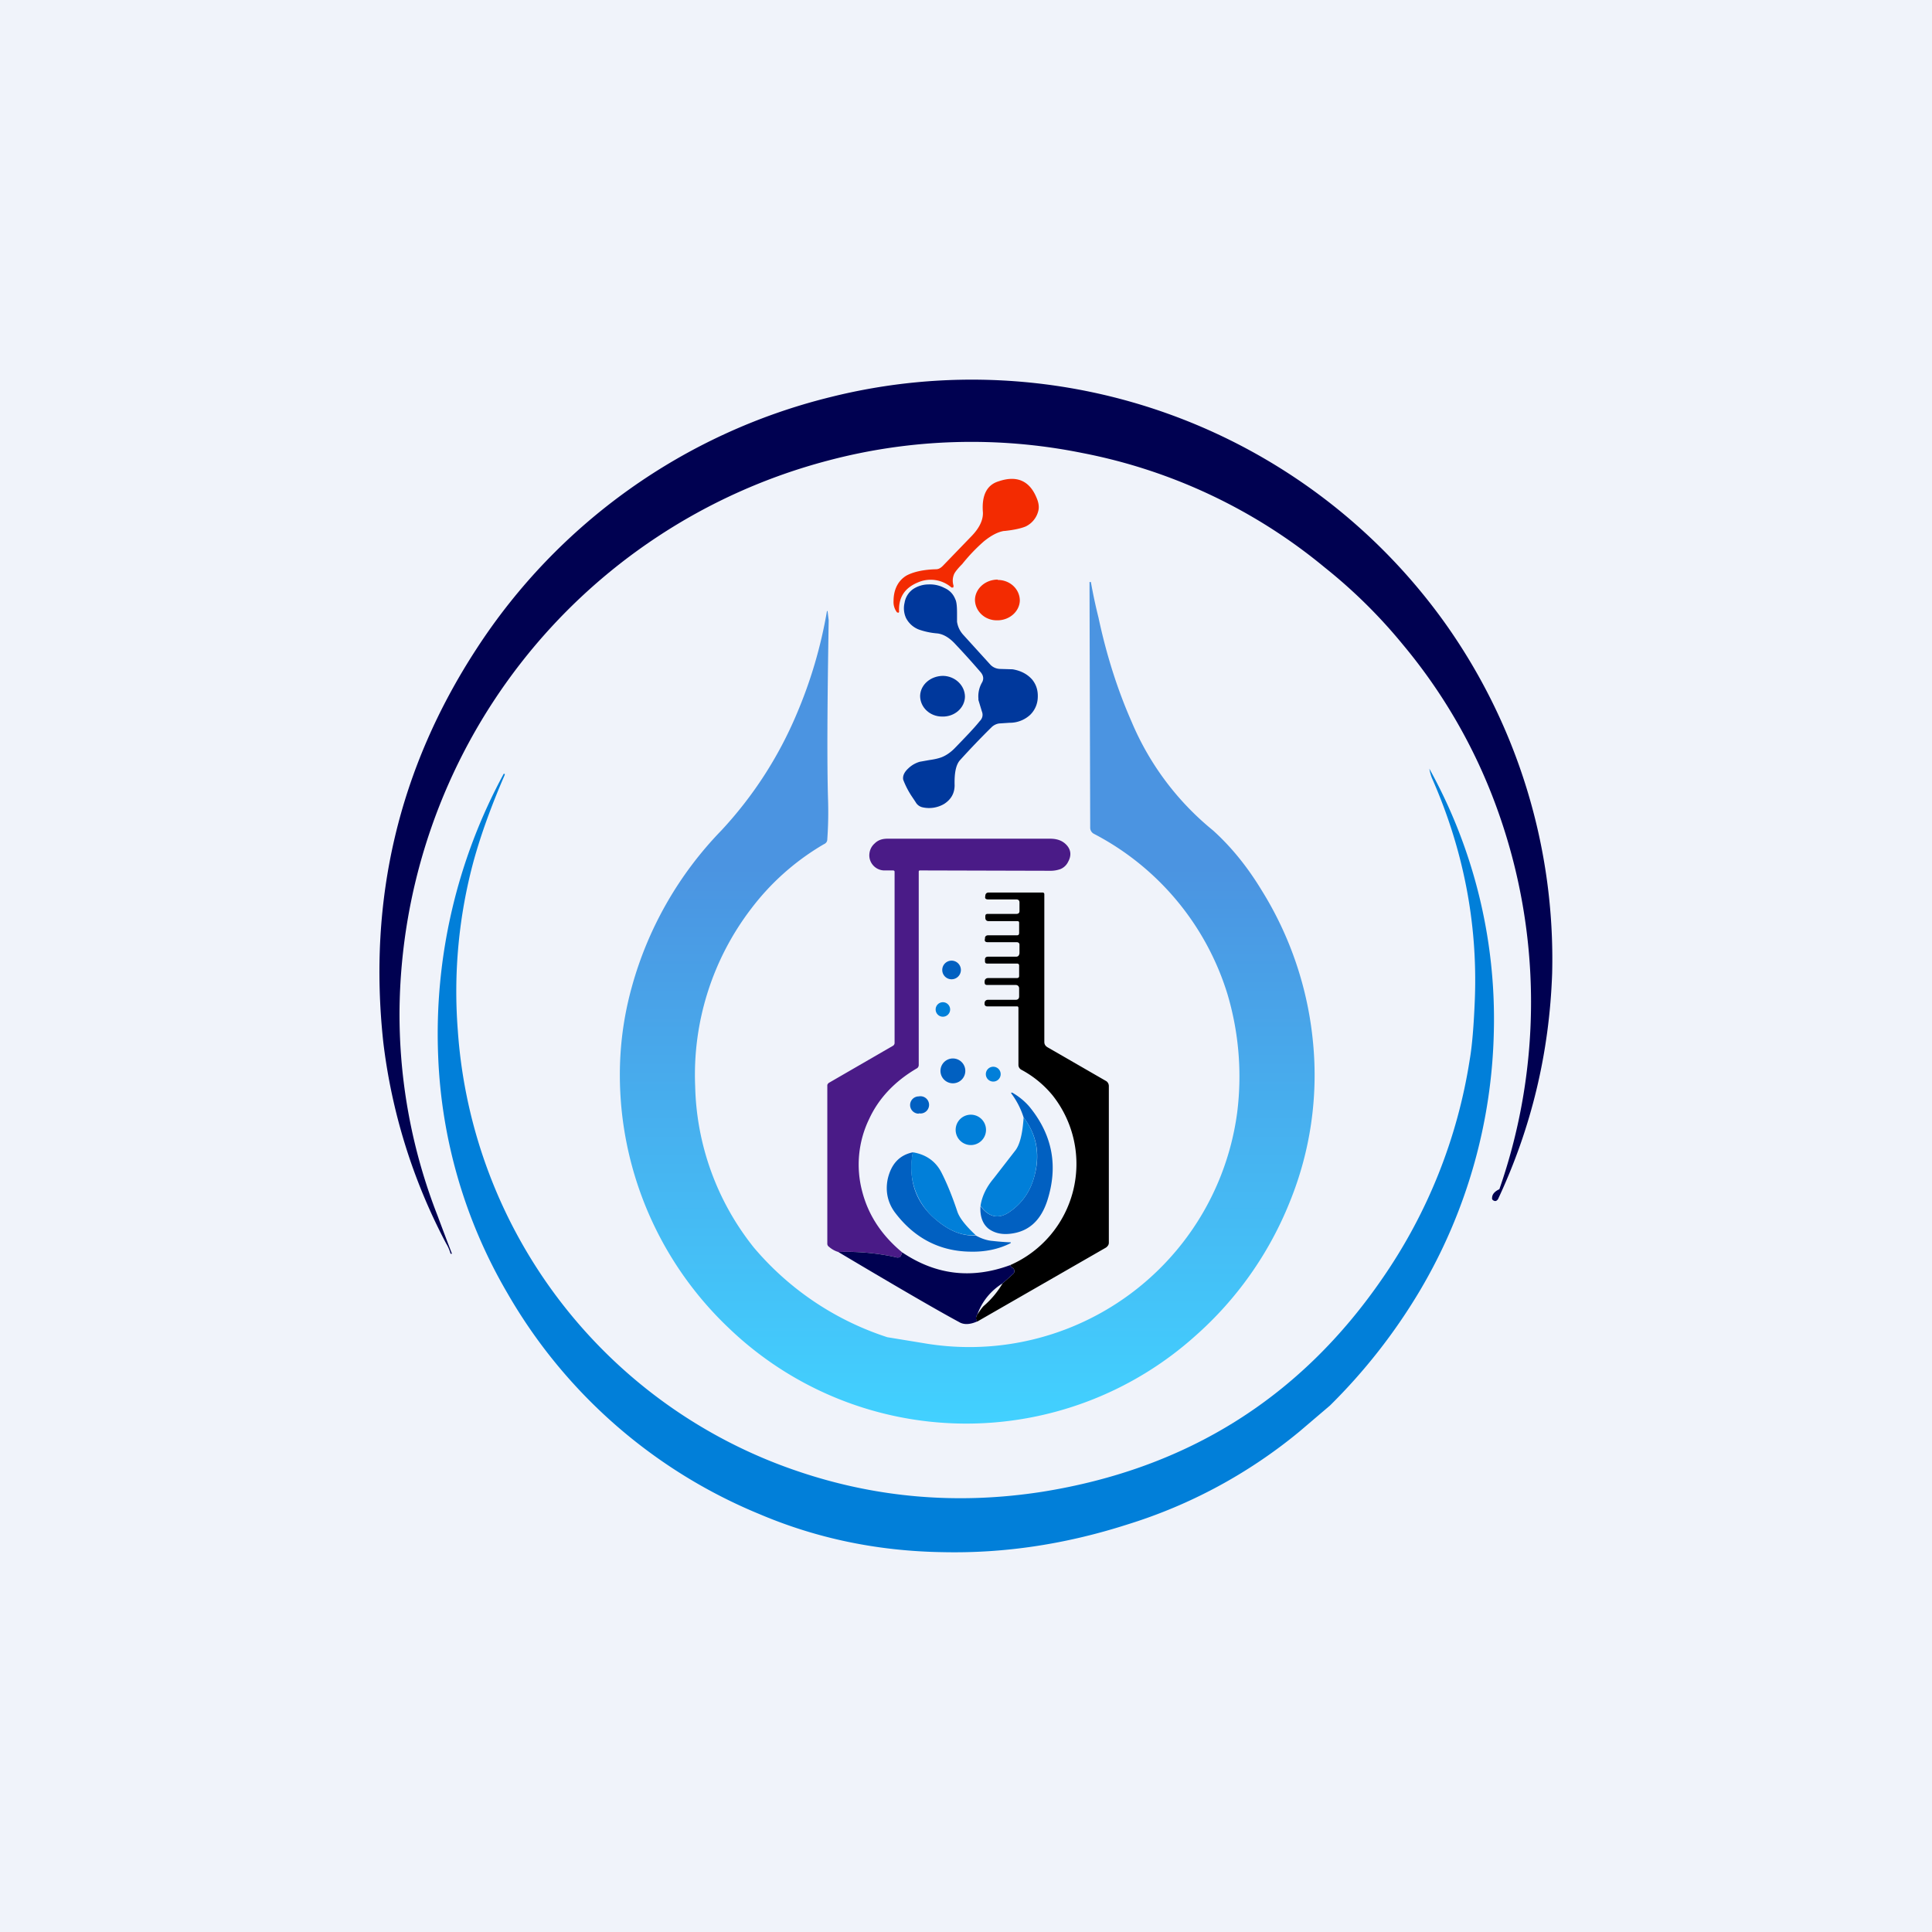 <!-- by TradingView --><svg width="56" height="56" viewBox="0 0 56 56" xmlns="http://www.w3.org/2000/svg"><path fill="#F0F3FA" d="M0 0h56v56H0z"/><path d="M43.25 34.7c.01-.09.08-.17.21-.23a16.47 16.47 0 0 0-.07-11.04 15.75 15.75 0 0 0-2.73-4.75 15.05 15.05 0 0 0-2.26-2.23 15.69 15.69 0 0 0-7.03-3.32 16.2 16.2 0 0 0-7.37.22 16.65 16.65 0 0 0-12.42 15.97 16.01 16.01 0 0 0 1.1 5.91 116.78 116.78 0 0 0 .42 1.11h-.04a1.17 1.17 0 0 0-.13-.3 16.73 16.73 0 0 1-1.82-5.83c-.45-4.16.46-7.96 2.7-11.4a17.1 17.1 0 0 1 10.26-7.3 16.86 16.86 0 0 1 17.8 6.53 16.8 16.8 0 0 1 3.12 10.17c-.08 2.3-.6 4.48-1.57 6.55-.03.04-.06.06-.1.05-.06-.02-.08-.05-.07-.1Z" fill="#000151"/><path d="M26.06 17.73c0 .01 0 .02-.02.03l-.04-.01a.49.49 0 0 1-.1-.33c0-.34.14-.6.38-.74.19-.1.47-.17.85-.18.08 0 .14-.04.2-.1l.84-.87c.22-.23.33-.46.32-.68-.04-.5.12-.8.46-.9.53-.18.9-.01 1.1.49.06.14.07.26.05.35a.68.68 0 0 1-.37.47c-.12.05-.32.1-.61.13h-.02c-.18.03-.37.13-.58.3a5.1 5.1 0 0 0-.63.66c-.12.12-.2.22-.23.28a.48.48 0 0 0-.02.35l-.01.05h-.05a.92.92 0 0 0-.97-.15c-.39.16-.57.44-.55.85ZM28.92 16.8c-.36 0-.65.26-.66.58 0 .33.28.6.63.6.36.01.66-.25.67-.57 0-.33-.28-.6-.64-.6Z" fill="#F32B01"/><path d="M26.18 22.6c-.02-.11.03-.22.15-.33a.8.8 0 0 1 .33-.19l.28-.05c.15-.02.27-.05.35-.08.13-.05.26-.14.37-.25.33-.34.58-.6.74-.8.08-.08.1-.18.06-.28l-.1-.33v-.04a.8.8 0 0 1 .1-.46c.06-.1.05-.2-.03-.3a23.8 23.8 0 0 0-.73-.81c-.18-.2-.36-.3-.53-.32a2.12 2.12 0 0 1-.53-.11.7.7 0 0 1-.38-.34.68.68 0 0 1-.04-.44.6.6 0 0 1 .24-.39.81.81 0 0 1 .45-.14.9.9 0 0 1 .46.1c.16.07.26.18.32.33.04.08.05.22.05.42v.23c.02.14.08.27.18.38l.79.87c.08.08.18.12.3.12l.34.01c.24.04.43.14.57.3.12.15.17.32.16.52a.73.73 0 0 1-.22.5.87.87 0 0 1-.6.23l-.3.02a.4.4 0 0 0-.21.1 23 23 0 0 0-.92.96c-.12.13-.17.37-.16.73 0 .23-.1.41-.3.54a.86.86 0 0 1-.63.1.3.3 0 0 1-.2-.15 12 12 0 0 0-.1-.15 2.42 2.42 0 0 1-.26-.5Z" fill="#00389C"/><path d="M27.34 19.59c-.36 0-.66.25-.67.58 0 .33.28.6.64.6.36.01.65-.25.66-.57 0-.33-.28-.6-.63-.61Z" fill="#00389C"/><path d="M14.63 22.42v.04c-.39.9-.69 1.73-.9 2.49a14.5 14.5 0 0 0-.46 4.92 14.54 14.54 0 0 0 9.84 12.77c2.29.78 4.66.98 7.1.6 4.2-.67 7.49-2.73 9.87-6.2a15.25 15.25 0 0 0 2.52-6.32c.07-.4.12-1 .15-1.78.08-2.18-.33-4.32-1.25-6.4a1.43 1.43 0 0 1-.07-.26 14.97 14.97 0 0 1 1.87 7.6 15.37 15.37 0 0 1-2.15 7.54 16.62 16.62 0 0 1-2.6 3.32l-.88.75a14.6 14.6 0 0 1-5 2.7c-1.78.57-3.56.84-5.35.8-1.89-.03-3.65-.4-5.3-1.1a15.02 15.02 0 0 1-7.32-6.42 14.7 14.7 0 0 1-2-6.87 15.8 15.8 0 0 1 1.9-8.17h.03Z" fill="#017FD9"/><path d="M26.15 36.3a.31.31 0 0 1-.06.13c-.02.02-.07.03-.13.01a6.45 6.45 0 0 0-1.66-.15.73.73 0 0 1-.27-.15.11.11 0 0 1-.05-.1v-4.58c0-.03.02-.05.04-.07l1.85-1.07a.1.1 0 0 0 .06-.1v-4.95c0-.03-.02-.04-.05-.04h-.26a.44.44 0 0 1-.33-.17.43.43 0 0 1-.09-.31.45.45 0 0 1 .15-.3c.1-.1.22-.14.38-.14h4.7c.22 0 .38.06.5.2.11.13.13.29.03.47a.43.43 0 0 1-.22.21.85.85 0 0 1-.31.05l-3.76-.01c-.03 0-.04.01-.04.04v5.6c0 .04-.02.08-.06.1-.63.37-1.1.86-1.38 1.47a3.03 3.03 0 0 0-.2 2.09c.18.7.57 1.28 1.16 1.77Z" fill="#4A1B87"/><path d="M28.32 38.3c-.04-.06-.04-.13.01-.2.1-.15.16-.23.2-.26a2.6 2.6 0 0 0 .53-.64l.3-.27a.1.1 0 0 0 .04-.1.1.1 0 0 0-.07-.09.3.3 0 0 1-.05-.07 3.2 3.2 0 0 0 1.23-4.92 3 3 0 0 0-.9-.74.16.16 0 0 1-.09-.15v-1.64c0-.03-.01-.05-.04-.05h-.87a.07.07 0 0 1-.06-.03.07.07 0 0 1-.01-.06v-.03c.02-.05.05-.07.1-.07h.8c.06 0 .1-.03.1-.1v-.23c0-.06-.04-.1-.1-.1h-.82c-.06 0-.08-.02-.08-.08v-.02c0-.06.04-.1.1-.1h.83c.05 0 .07-.02.07-.06v-.3c0-.04-.02-.06-.06-.06h-.86c-.05 0-.07-.02-.07-.07v-.05c0-.05.03-.08.09-.08h.81c.06 0 .09-.03.1-.1v-.25c0-.04-.03-.07-.08-.07h-.84c-.07 0-.1-.03-.08-.1v-.02c0-.05.04-.08.09-.08h.84c.04 0 .06-.02.06-.07v-.29c0-.03-.01-.05-.05-.05h-.83c-.07 0-.1-.04-.1-.1v-.04c0-.05.02-.07.07-.07h.83c.06 0 .09-.03.09-.08v-.25c0-.06-.03-.09-.1-.09h-.81c-.07 0-.1-.03-.08-.1v-.02c.01-.05.04-.08.1-.08h1.56c.03 0 .05.02.05.05v4.28c0 .07.03.12.1.16l1.7.98c.04.03.07.08.07.14v4.54c0 .06-.03.1-.08.14l-3.74 2.15Z"/><path d="M27.53 28.38a.27.27 0 1 0 0-.53.27.27 0 0 0 0 .53Z" fill="#0160C1"/><path d="M27.33 29.47a.21.21 0 1 0 0-.42.21.21 0 0 0 0 .42Z" fill="#017FD9"/><path d="M27.62 31.4a.36.36 0 1 0 0-.72.36.36 0 0 0 0 .72Z" fill="#0160C1"/><path d="M28.79 31.35a.21.21 0 1 0 0-.43.21.21 0 0 0 0 .43Z" fill="#017FD9"/><path d="M28.42 34.96c.24.32.51.38.81.19.38-.25.63-.6.75-1.05.18-.64.07-1.21-.31-1.71a2.34 2.34 0 0 0-.36-.7v-.02h.03c.21.12.4.28.54.46.63.8.79 1.68.48 2.66-.18.56-.51.88-1 .96-.29.05-.52 0-.7-.13-.18-.14-.26-.37-.24-.66ZM26.63 32.27a.25.25 0 1 0 0-.49.25.25 0 0 0 0 .5Z" fill="#0160C1"/><path d="M28.14 33.19a.44.44 0 1 0 0-.88.44.44 0 0 0 0 .88ZM28.42 34.96c.04-.28.17-.55.38-.8l.62-.8c.14-.17.22-.5.25-.97.38.5.48 1.07.31 1.71-.12.45-.37.8-.75 1.05-.3.19-.57.13-.81-.2Z" fill="#017FD9"/><path d="M26.46 33.4c-.15.84.1 1.51.74 2.01.36.29.72.42 1.08.4.18.1.35.15.5.16a7 7 0 0 0 .52.04c0 .01 0 .02-.02.03-.34.17-.73.25-1.15.24-.9-.01-1.64-.4-2.2-1.15-.2-.28-.27-.6-.2-.95.1-.44.34-.7.73-.78Z" fill="#0160C1"/><path d="M28.28 35.8c-.36.03-.72-.1-1.08-.39a1.97 1.97 0 0 1-.74-2.01c.37.06.65.25.82.57.15.29.31.67.47 1.15.06.18.24.41.53.68Z" fill="#017FD9"/><path d="M26.15 36.3c.98.66 2.02.78 3.13.37a.3.3 0 0 0 .05.07.1.1 0 0 1 .07.09.1.1 0 0 1-.04.1l-.3.27a1.73 1.73 0 0 0-.73.9c-.05.07-.05.14 0 .2-.22.1-.4.1-.53.02-.56-.3-1.72-.97-3.5-2.03.57-.02 1.12.03 1.66.15.06.02.1.01.13-.01a.31.31 0 0 0 .06-.13Z" fill="#000151"/><path d="M31.62 16.87a14.93 14.93 0 0 0 .22 1.03c.23 1.08.55 2.09.96 3.02a8.11 8.11 0 0 0 2.36 3.15c.51.46.98 1.03 1.4 1.72a10.15 10.15 0 0 1 1.5 4.44 9.74 9.74 0 0 1-.68 4.62 10.27 10.27 0 0 1-2.72 3.86 9.94 9.94 0 0 1-13.54-.22 10.12 10.12 0 0 1-3.11-6.4c-.11-1.2-.01-2.35.3-3.47a10.53 10.53 0 0 1 2.6-4.55 11.5 11.5 0 0 0 2.18-3.37 13.27 13.27 0 0 0 .88-2.99c.01 0 .02 0 .02.02l.03.25c-.04 2.39-.05 4.1-.02 5.16a11.17 11.17 0 0 1-.02 1.18c0 .07-.03.12-.1.15a7.17 7.17 0 0 0-2.1 1.86 7.92 7.92 0 0 0-1.63 5.16 7.76 7.76 0 0 0 1.7 4.67 8.5 8.5 0 0 0 3.87 2.6l1.16.19a7.83 7.83 0 0 0 8.98-6.7 8.38 8.38 0 0 0-.28-3.43 7.83 7.83 0 0 0-3.87-4.65.2.2 0 0 1-.11-.19l-.02-7.1v-.01h.04Z" fill="url(#a)"/><defs><linearGradient id="a" x1="28.04" y1="16.87" x2="28.04" y2="41.26" gradientUnits="userSpaceOnUse"><stop offset=".34" stop-color="#4B94E1"/><stop offset="1" stop-color="#42D1FF"/></linearGradient></defs></svg>